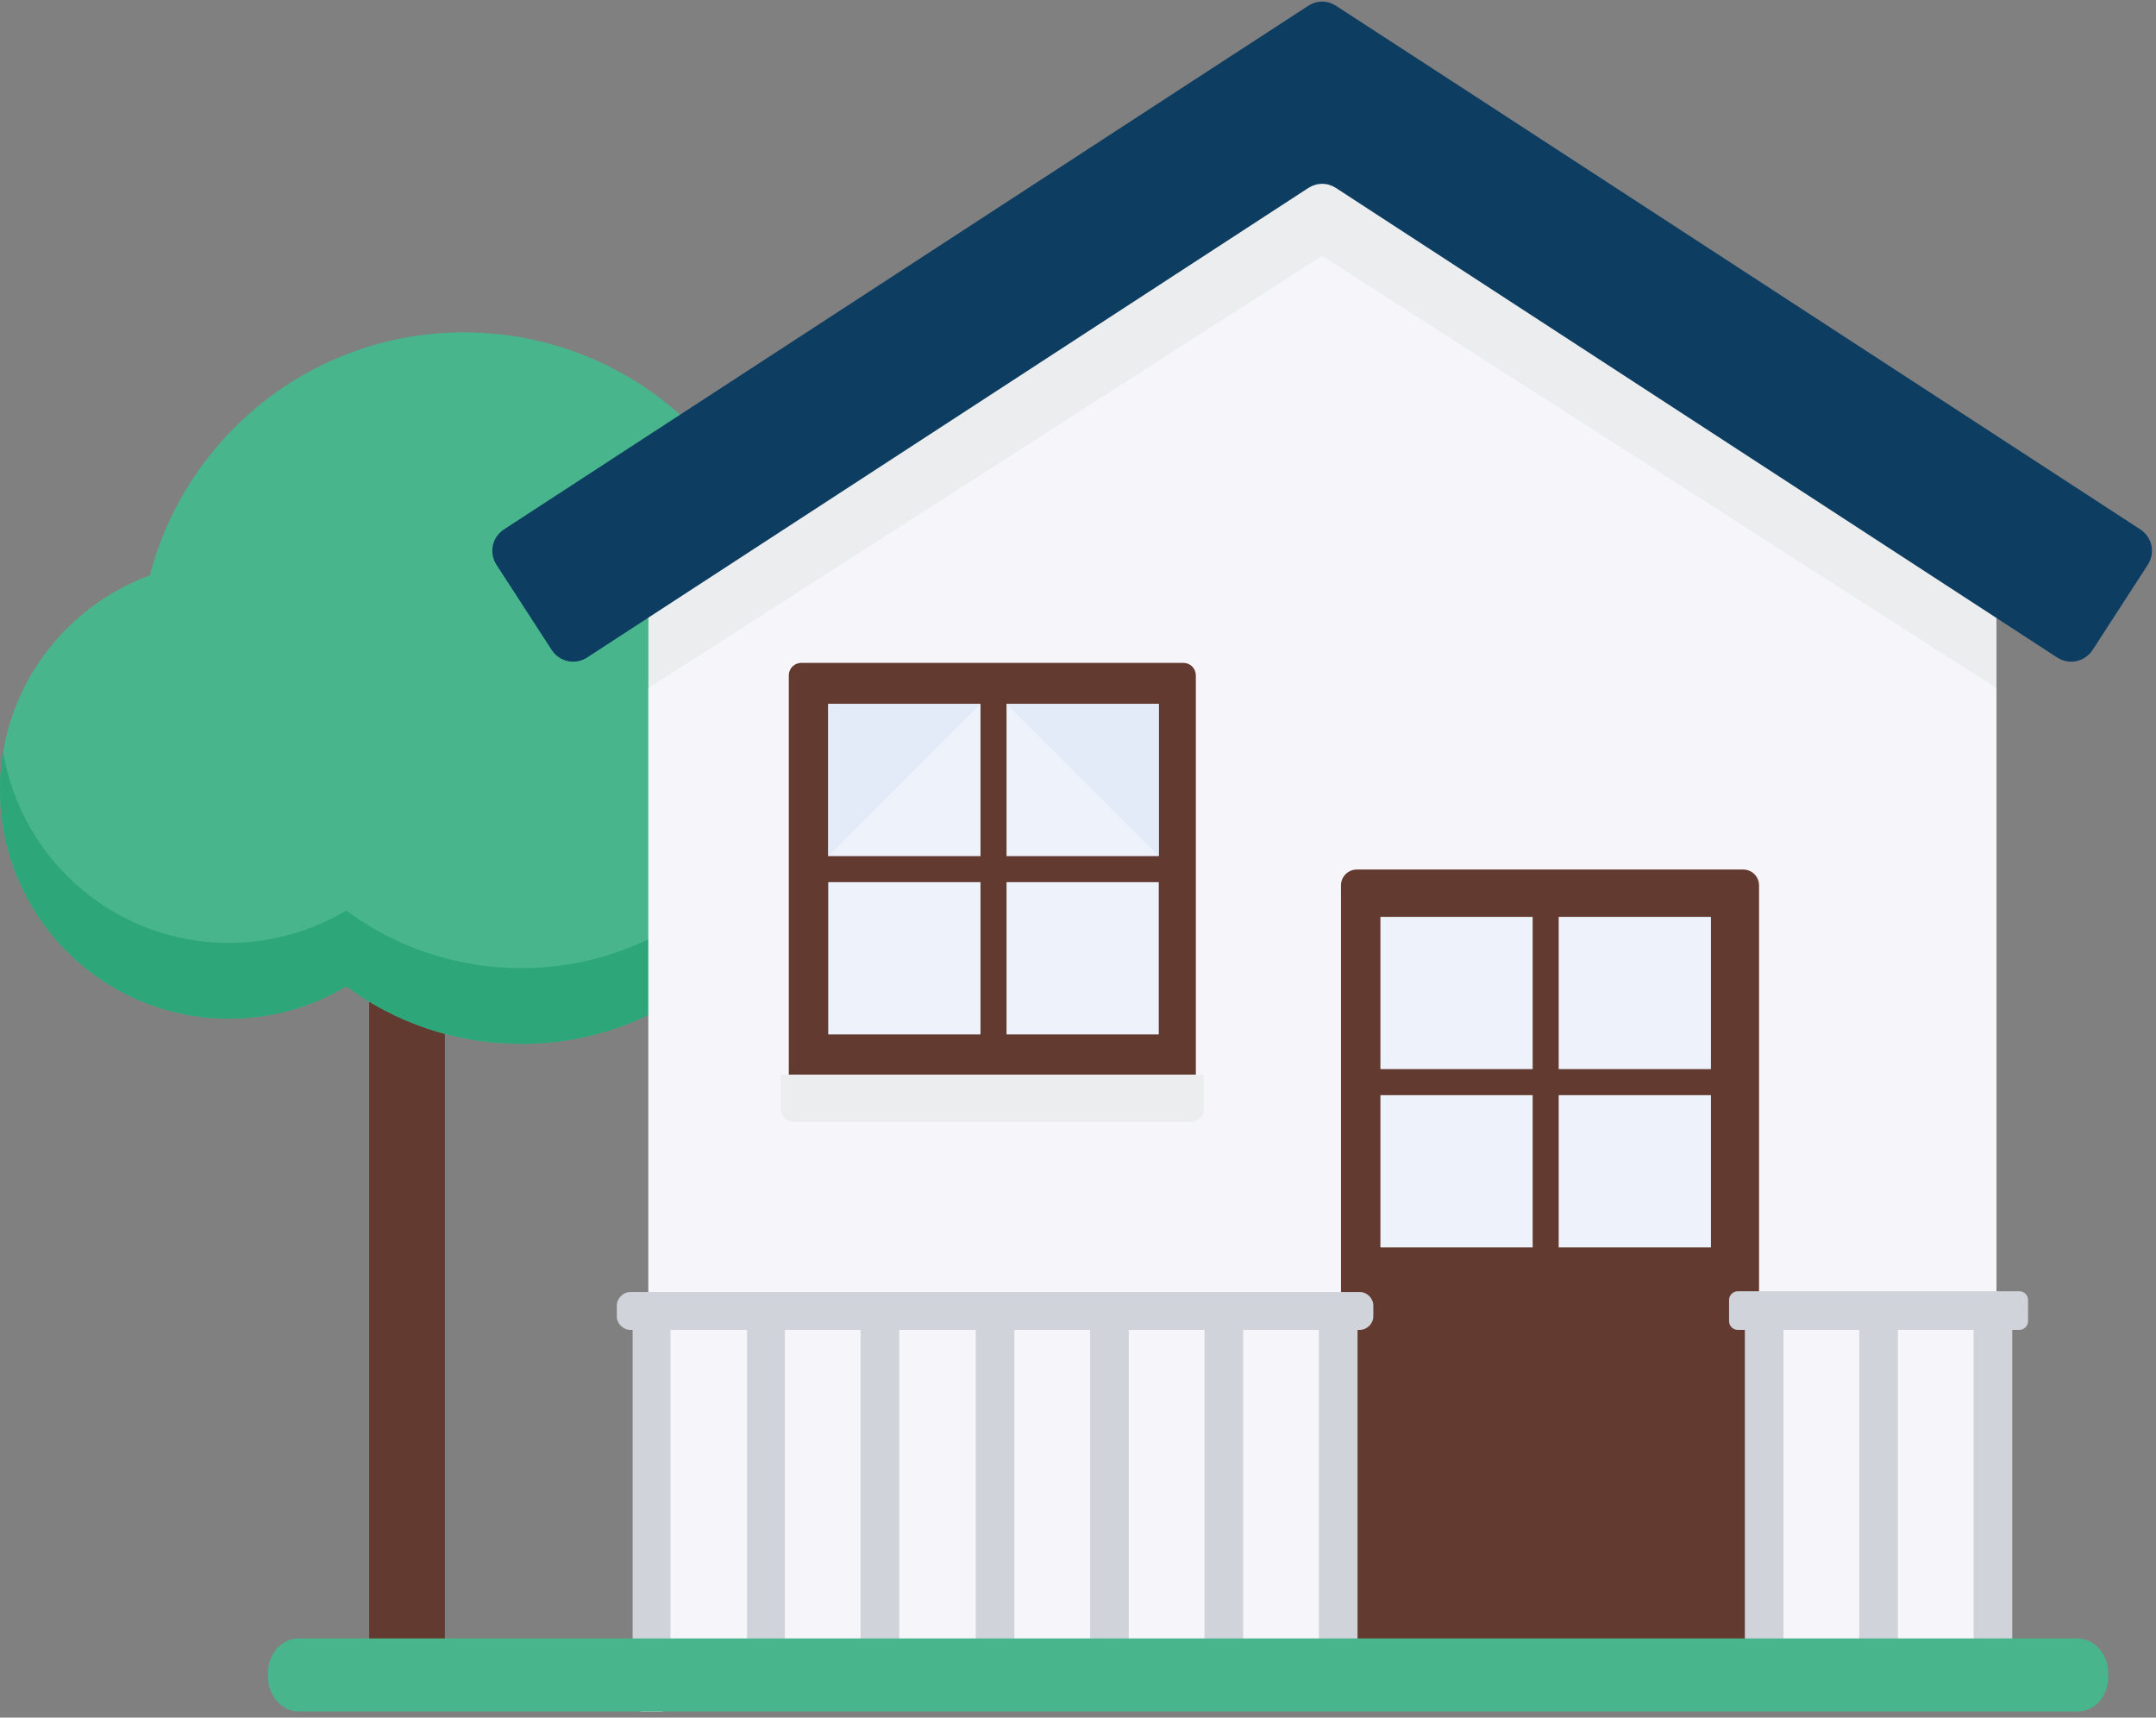 <?xml version="1.0" encoding="UTF-8"?>
<svg width="354px" height="282px" viewBox="0 0 354 282" version="1.1" xmlns="http://www.w3.org/2000/svg" xmlns:xlink="http://www.w3.org/1999/xlink">
    <rect x="0" y="0" width="354" height="282" fill="#808080" stroke="none"/>
    <!-- Generator: Sketch 53.1 (72631) - https://sketchapp.com -->
    <title>house</title>
    <desc>Created with Sketch.</desc>
    <g id="Page-1" stroke="none" stroke-width="1" fill="none" fill-rule="evenodd">
        <g id="house" fill-rule="nonzero">
            <g id="Group">
                <path d="M66.831,280.052 C63.334,280.052 60.614,277.203 60.614,273.835 L60.614,131.885 C60.614,128.388 63.463,125.668 66.831,125.668 C70.328,125.668 73.048,128.517 73.048,131.885 L73.048,273.835 C73.048,277.203 70.198,280.052 66.831,280.052" id="Fill-1" fill="#633A30"></path>
                <path d="M76.156,54.563 C51.418,54.563 30.566,71.53 24.608,94.454 C10.232,99.764 0,113.493 0,129.683 C0,150.405 16.837,167.243 37.56,167.243 C44.683,167.243 51.289,165.3 56.858,161.932 C64.888,167.89 74.861,171.387 85.611,171.387 C112.162,171.387 133.662,149.887 133.662,123.336 C133.662,116.213 132.107,109.478 129.258,103.391 C127.056,76.063 104.132,54.563 76.156,54.563 Z" id="Fill-3" fill="#48B58D"></path>
                <path d="M56.858,149.499 C51.159,152.866 44.554,154.809 37.56,154.809 C18.909,154.809 3.497,141.21 0.518,123.466 C0.13,125.538 0,127.61 0,129.683 C0,150.405 16.837,167.243 37.56,167.243 C44.683,167.243 51.289,165.3 56.858,161.932 C64.888,167.89 74.861,171.387 85.611,171.387 C112.162,171.387 133.662,149.887 133.662,123.336 C133.662,121.264 133.532,119.192 133.273,117.12 C130.165,140.821 109.96,158.954 85.611,158.954 C74.861,158.954 64.888,155.457 56.858,149.499 Z" id="Fill-5" fill="#2DA679"></path>
                <polygon id="Fill-7" fill="#ECEDEE" points="327.808 96.267 217.071 25.292 106.463 96.267 106.463 280.052 327.808 280.052"></polygon>
                <polygon id="Fill-9" fill="#F5F5FA" points="106.463 112.975 106.463 280.052 327.808 280.052 327.808 112.975 217.071 42"></polygon>
                <g id="Group-15" transform="translate(80.605, 0)" fill="#0D3D61">
                    <g id="Fill-13-Clipped">
                        <path d="M159.472,14.413 L138.749,0.943 C137.324,0.036 135.641,0.036 134.216,0.943 L113.493,14.413 L2.108,86.942 C0.166,88.237 -0.352,90.828 0.943,92.77 L10.009,106.758 C11.304,108.701 13.894,109.219 15.837,107.924 L134.216,30.861 C135.641,29.955 137.324,29.955 138.749,30.861 L257.128,107.924 C259.07,109.219 261.661,108.701 262.956,106.758 L272.022,92.77 C273.317,90.828 272.799,88.237 270.856,86.942 L159.472,14.413 Z" id="Fill-13"></path>
                    </g>
                </g>
                <path d="M131.589,184.08 C130.424,184.08 129.517,183.173 129.517,182.008 L129.517,110.903 C129.517,109.737 130.424,108.83 131.589,108.83 L194.276,108.83 C195.441,108.83 196.348,109.737 196.348,110.903 L196.348,181.878 C196.348,183.044 195.441,183.95 194.276,183.95 L131.589,183.95 L131.589,184.08 Z" id="Fill-16" fill="#633A30"></path>
                <path d="M165.264,169.833 L190.261,169.833 L190.261,144.836 L165.264,144.836 L165.264,169.833 L165.264,169.833 Z M135.993,169.833 L160.99,169.833 L160.99,144.836 L135.993,144.836 L135.993,169.833 Z M165.264,140.562 L190.261,140.562 L190.261,115.565 L165.264,115.565 L165.264,140.562 L165.264,140.562 Z M135.993,140.562 L160.99,140.562 L160.99,115.565 L135.993,115.565 L135.993,140.562 Z" id="Fill-18" fill="#EEF2FA"></path>
                <polygon id="Path" fill="#E3EBF8" points="135.993 140.562 160.99 115.565 135.993 115.565"></polygon>
                <polygon id="Path_1_" fill="#E3EBF8" points="190.261 140.562 190.261 115.565 165.264 115.565"></polygon>
                <path d="M195.441,184.209 L130.424,184.209 C129.258,184.209 128.222,183.303 128.222,182.267 L128.222,176.438 L197.643,176.438 L197.643,182.267 C197.643,183.303 196.607,184.209 195.441,184.209" id="Fill-20" fill="#ECEDEE"></path>
            </g>
            <path d="M222.769,142.764 L286.233,142.764 C287.657,142.764 288.823,143.93 288.823,145.354 L288.823,277.462 L220.179,277.462 L220.179,145.354 C220.179,143.93 221.345,142.764 222.769,142.764 Z" id="Rectangle-6" fill="#633A30"></path>
            <path d="M255.926,204.803 L280.923,204.803 L280.923,179.806 L255.926,179.806 L255.926,204.803 Z M226.655,204.803 L251.652,204.803 L251.652,179.806 L226.655,179.806 L226.655,204.803 Z M255.926,175.532 L280.923,175.532 L280.923,150.535 L255.926,150.535 L255.926,175.532 Z M226.655,175.532 L251.652,175.532 L251.652,150.535 L226.655,150.535 L226.655,175.532 Z" id="Fill-18-Copy" fill="#EEF2FA"></path>
            <path d="M292.838,218.346 L292.838,269.376 L305.272,269.376 L305.272,218.346 L292.838,218.346 Z M286.492,218.346 L285.326,218.346 C284.549,218.346 283.901,217.699 283.901,216.922 L283.901,213.425 C283.901,212.648 284.549,212 285.326,212 L331.564,212 C332.341,212 332.988,212.648 332.988,213.425 L332.988,216.922 C332.988,217.699 332.341,218.346 331.564,218.346 L330.398,218.346 L330.398,279.219 C330.398,280.126 329.621,280.903 328.714,280.903 L325.735,280.903 C325.514,280.903 325.3,280.857 325.104,280.774 L310.566,280.774 C310.369,280.857 310.156,280.903 309.934,280.903 L306.955,280.903 C306.734,280.903 306.521,280.857 306.324,280.774 L291.786,280.774 C291.589,280.857 291.376,280.903 291.154,280.903 L288.175,280.903 C287.954,280.903 287.741,280.857 287.544,280.774 L286.492,280.774 L286.492,269.376 L286.492,218.346 Z M311.618,218.346 L311.618,269.376 L324.052,269.376 L324.052,218.346 L311.618,218.346 Z M216.553,218.346 L204.119,218.346 L204.119,269.376 L216.553,269.376 L216.553,218.346 Z M222.899,218.346 L222.899,269.376 L222.899,280.774 L203.067,280.774 C202.87,280.857 202.657,280.903 202.435,280.903 L199.456,280.903 C199.235,280.903 199.021,280.857 198.825,280.774 L184.287,280.774 C184.09,280.857 183.877,280.903 183.655,280.903 L180.676,280.903 C180.455,280.903 180.241,280.857 180.045,280.774 L165.507,280.774 C165.31,280.857 165.097,280.903 164.875,280.903 L161.896,280.903 C161.675,280.903 161.461,280.857 161.265,280.774 L146.597,280.774 C146.401,280.857 146.187,280.903 145.966,280.903 L142.987,280.903 C142.766,280.903 142.552,280.857 142.355,280.774 L127.817,280.774 C127.621,280.857 127.407,280.903 127.186,280.903 L124.336,280.903 C124.115,280.903 123.901,280.857 123.705,280.774 L109.284,280.774 C109.026,280.937 108.724,281.033 108.406,281.033 L105.556,281.033 C105.238,281.033 104.936,280.937 104.678,280.774 L103.873,280.774 L103.873,269.376 L103.873,218.346 L103.484,218.346 C102.318,218.346 101.282,217.31 101.282,216.145 L101.282,214.331 C101.282,213.166 102.318,212.13 103.484,212.13 L223.287,212.13 C224.453,212.13 225.489,213.166 225.489,214.331 L225.489,216.145 C225.489,217.31 224.453,218.346 223.287,218.346 L222.899,218.346 Z M197.773,218.346 L185.339,218.346 L185.339,269.376 L197.773,269.376 L197.773,218.346 Z M178.993,218.346 L166.559,218.346 L166.559,269.376 L178.993,269.376 L178.993,218.346 Z M160.213,218.346 L147.649,218.346 L147.649,269.376 L160.213,269.376 L160.213,218.346 Z M141.303,218.346 L128.869,218.346 L128.869,269.376 L141.303,269.376 L141.303,218.346 Z M122.653,218.346 L110.09,218.346 L110.09,269.376 L122.653,269.376 L122.653,218.346 Z" id="Combined-Shape" fill="#D0D4DA"></path>
            <path d="M49.051,281 C46.331,281 44,278.467 44,275.267 L44,274.733 C44,271.533 46.202,269 49.051,269 C64.723,269 76.379,269 84.15,269 C138.936,269 224.676,269 341.112,269 C343.832,269 346.163,271.533 346.163,274.733 L346.163,275.267 C346.163,278.467 343.962,281 341.112,281 L49.051,281 Z" id="Fill-11" fill="#48B58D"></path>
        </g>
    </g>
</svg>